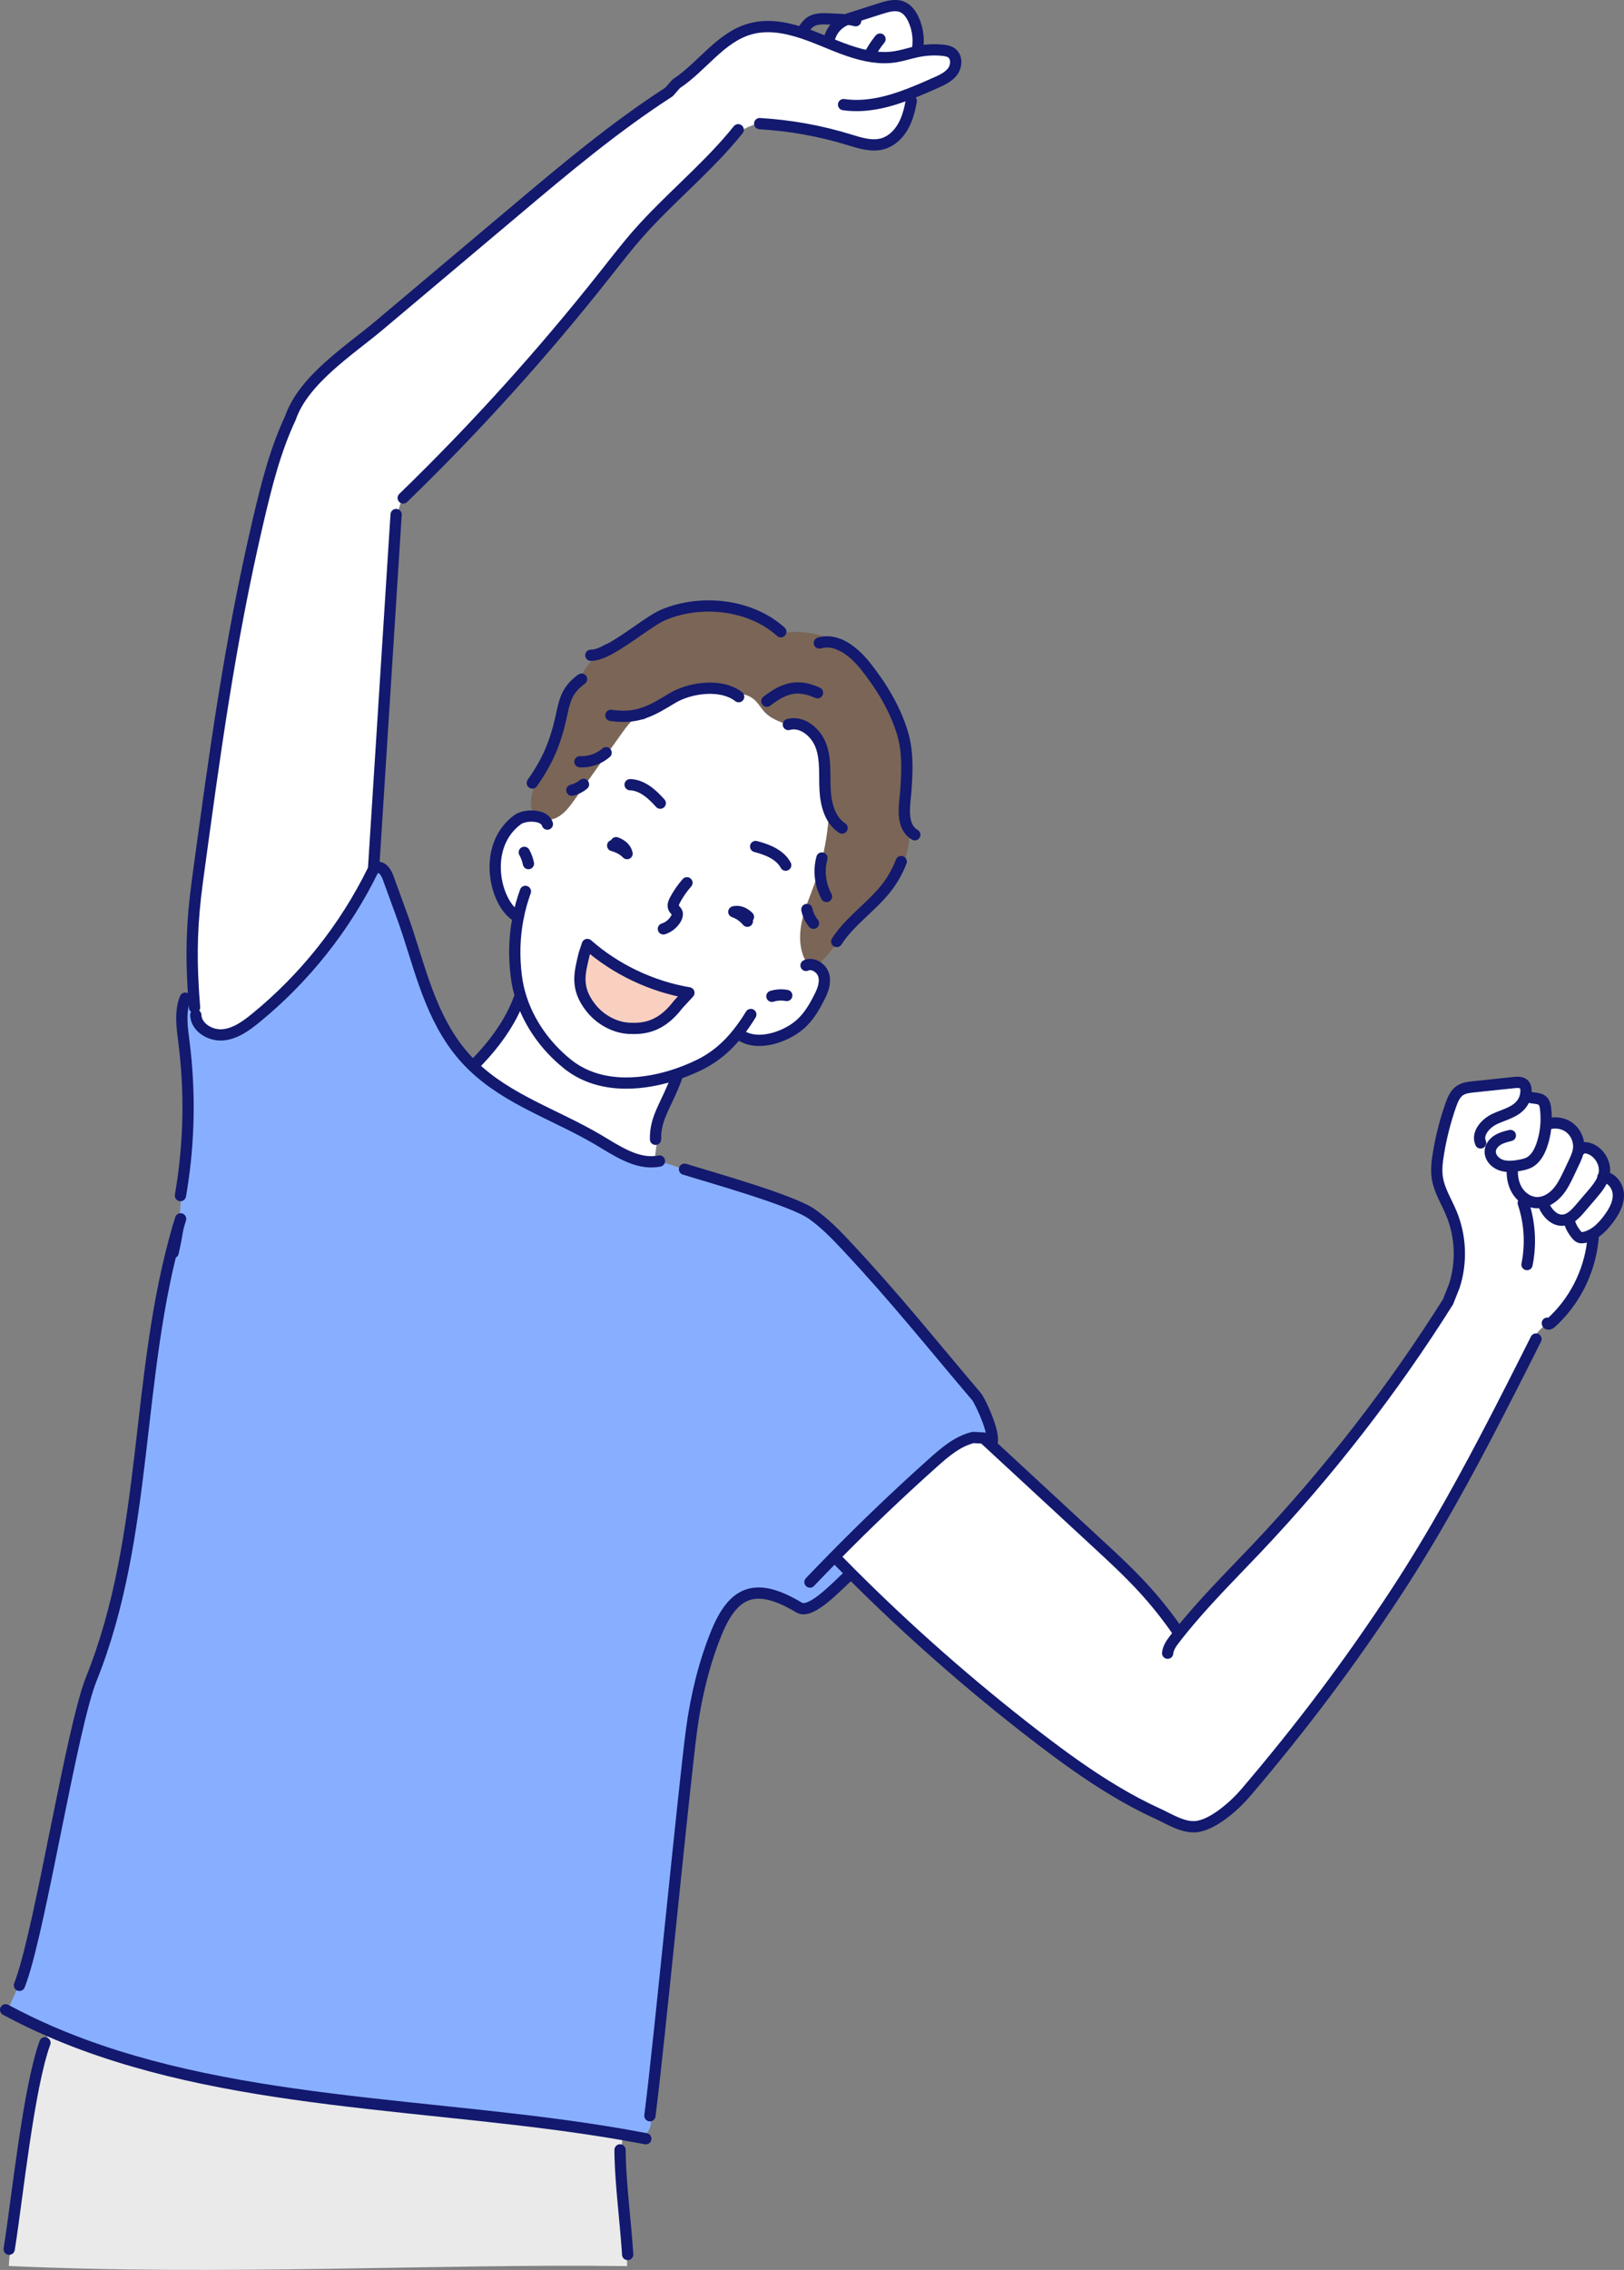 <?xml version="1.0" encoding="UTF-8"?><svg id="_圖層_2" xmlns="http://www.w3.org/2000/svg" viewBox="0 0 305.91 427.41"><rect x="0" y="0" width="305.91" height="427.41" fill="#808080" stroke="none"/><defs><style>.cls-1{fill:#fff;}.cls-2{fill:none;stroke:#12196e;stroke-linecap:round;stroke-linejoin:round;stroke-width:2.12px;}.cls-3{fill:#eaeaea;}.cls-4{fill:#88afff;}.cls-5{fill:#f9d0c0;}.cls-6{fill:#7a6557;}</style></defs><g id="_圖層_10"><path class="cls-1" d="m299.91,224.89c.85-1,1.72-2.05,2.12-3.28.06,0,.13,0,.19.01,1.51.19,2.62,1.81,2.64,3.37.03,1.65-.85,3.17-1.84,4.5-.67.89-1.43,1.76-2.32,2.42-.71.53-1.49.92-2.37,1.08-.23.05-.46.07-.68,0-.27-.08-.49-.29-.67-.51-.59-.68-1.04-1.47-1.31-2.33l-1.78-.44c.16.02.33.03.51.02,1.36-.09,2.4-1.21,3.28-2.24.75-.88,1.49-1.75,2.24-2.62Z"/><path class="cls-1" d="m302.02,221.61c-.39,1.23-1.27,2.28-2.12,3.28-.75.87-1.49,1.74-2.24,2.62-.89,1.03-1.93,2.15-3.28,2.24-.17,0-.34,0-.51-.02-1.35-.18-2.46-1.4-3.02-2.69l-1.76-.62c.18.02.36.04.54.03,1.44-.02,2.76-.84,3.72-1.92.96-1.08,1.58-2.39,2.2-3.69.28-.59.56-1.18.84-1.78.42-.88.85-1.79.96-2.76.04-.4.03-.81-.05-1.21.32.34.65.68.98,1.03.29-.05.6-.01.89.07,1.98.57,3.35,2.75,3,4.78,0,.07-.02.13-.04.2-.03.15-.07.29-.12.43Z"/><path class="cls-1" d="m292.48,211.48c1.16-.12,2.37.21,3.27.95.82.66,1.37,1.64,1.55,2.68.07.4.09.8.05,1.21-.11.98-.53,1.88-.96,2.76-.28.6-.57,1.19-.84,1.78-.62,1.3-1.25,2.61-2.2,3.69-.95,1.08-2.28,1.9-3.72,1.92-.18,0-.36-.01-.54-.03-1.21-.16-2.34-.9-3.07-1.89-.84-1.15-1.19-2.6-1.17-4.01l-1.29-.95c.87.12,1.78,0,2.65-.15.64-.11,1.28-.25,1.84-.55,1.2-.64,1.91-1.95,2.35-3.24.56-1.59.84-3.27.83-4.96.4.28.81.55,1.24.81Z"/><path class="cls-1" d="m156.95,293.35c6.07-6.19,12.36-12.19,18.83-17.97,2.23-1.99,4.61-4.03,7.52-4.73l1.96.11c.45.42.89.82,1.34,1.23,6.69,6.19,13.39,12.38,20.08,18.57,2.89,2.67,5.78,5.34,8.45,8.23,2.49,2.69,4.77,5.55,6.84,8.57l.17.13c4.52-5.69,9.72-10.81,14.72-16.1,13.44-14.21,25.48-29.73,35.9-46.28l1.19-3c1.44-4.46,1.23-9.43-.59-13.74-.91-2.17-2.22-4.2-2.6-6.52-.25-1.55-.06-3.14.2-4.69.5-3.07,1.28-6.1,2.3-9.04.37-1.05.82-2.17,1.74-2.79.75-.5,1.67-.61,2.56-.7,2.56-.27,5.12-.54,7.68-.81.68-.07,1.47-.09,1.9.43.23.28.3.65.31,1.01.01.41-.04.83-.15,1.24.15-.02.3-.02.44-.02v.02c.96.41,2.26.11,2.93.91.28.34.37.79.43,1.22.09.68.13,1.36.13,2.05,0,1.69-.28,3.37-.83,4.96-.45,1.29-1.15,2.6-2.35,3.24-.57.3-1.21.44-1.84.55-.87.16-1.78.27-2.65.15l1.29.95c-.02,1.41.33,2.86,1.17,4.01.73.99,1.85,1.73,3.07,1.89l1.76.62c.57,1.29,1.67,2.51,3.02,2.69l1.78.44c.27.85.72,1.65,1.31,2.33.19.22.4.43.67.51.22.06.45.04.68,0,.87-.16,1.66-.56,2.37-1.08-.16.63-.38,1.25-.67,1.83-.66,5.87-3.52,11.46-7.92,15.4-.2.18-.63.27-.63,0-2.06,1.55-3.62,3.77-4.37,6.24l.49.24c-1.79,3.56-3.59,7.12-5.43,10.66-5.91,11.45-12.09,22.77-19.16,33.55-8.87,13.52-17.85,25.41-28.33,37.72-1.96,2.31-6.13,6.12-9.41,6.4-2.52.21-5.09-1.5-7.31-2.51-2.7-1.23-5.32-2.65-7.88-4.17-5.27-3.14-10.25-6.77-15.1-10.52-12.17-9.39-23.75-19.56-34.61-30.43-.59-.59-1.18-1.18-1.76-1.78-.57-.35-1.12-.75-1.64-1.18Z"/><path class="cls-1" d="m164.37,10.7c-3.12-.45-6.19-1.72-9.14-2.94.24-.61.57-1.2.98-1.73l.39.3c.39-.81.9-1.43,1.78-2.06.4-.29.85-.49,1.31-.65.27-.1.55-.19.82-.28,1.8-.58,3.61-1.15,5.41-1.73,1.35-.43,2.84-.85,4.12-.26.94.43,1.58,1.34,2.02,2.27.47,1,.76,2.08.86,3.18h-.03c-.07.98-.13,1.96-.2,2.94-1.33.28-2.62.72-3.96.94-1.45.24-2.91.21-4.35.01Z"/><path class="cls-1" d="m98.15,187.84c1.49,4.69,4.51,9.07,8.67,12.44,5.64,4.58,13.27,4.24,19.63,2.31l1.02.26c-1.84,5.09-4.08,7.51-3.98,11.67l.34.05c-.18,1.1-.34,2.22-.46,3.34-.02.15-.04.31.04.44.1.18.32.24.52.29.02,0,.04.01.06.01-4.05.7-7.86-2.01-11.43-4.11-7.92-4.66-16.84-7.43-23.46-13.8l.21-.22c2.29-2.29,6.48-6.92,8.54-12.62l.3-.07Z"/><path class="cls-5" d="m111.33,189.78c-2.98-3.76-2.11-6.59-1.28-10.11l.61-1.83c5.27,4.66,12.11,7.92,19.12,9.1l-2.02,2.18c-3.22,4.25-6.41,4.62-9.12,4.51-2.8-.1-5.56-1.63-7.32-3.85Z"/><path class="cls-6" d="m108.29,150.52c-.93,1.31-1.91,2.66-3.33,3.4-.72.38-1.58.54-2.39.44-.4-.33-.95-.54-1.56-.63-.15-.13-.29-.27-.42-.44-.89-1.19-.59-2.86-.24-4.3.21-.87.41-1.73.62-2.59,2.01-3.02,3.23-5.72,4.24-9.4,1.06-3.89.89-6.43,3.89-8.78.79-2.25,2.4-4.19,4.46-5.4.44-.19.89-.41,1.36-.67,3.48-1.89,7.72-5.39,9.98-6.35,7.1-3.03,16.47-2.02,22.19,3.15l.03.23c1.85-.25,3.72-.27,5.55.03,2.02.33,3.99,1.06,5.65,2.24,0,0,0,0,.01,0,1.79.82,3.41,2.36,4.66,3.93,3.02,3.79,5.61,8.03,7.01,12.69,1.04,3.48.87,7.03.64,10.61-.15,2.31-.93,5.88.82,7.81-.16,2-.53,3.99-1.13,5.91l-.59-.17c-.6,1.56-1.4,3.05-2.38,4.41-2.27,3.12-5.51,5.46-8.03,8.35-1.33,2.28-2.95,4.37-4.81,6.23-.25.25-.54.5-.85.66-.46-.23-.97-.33-1.45-.23-.17-.17-.3-.38-.42-.59-1.27-2.27-1.31-5.05-.76-7.59.55-2.54,1.64-4.93,2.5-7.38.37-1.05.7-2.1.99-3.17.91-3.29,1.45-6.69,1.61-10.1l.06-.03c-.51-1.29-.74-2.73-.8-4.11-.14-2.73.16-5.55-.73-8.14-.89-2.59-3.56-4.87-6.19-4.13l-.02.05c-1.62-.53-3.21-1.1-4.38-2.31-.78-.82-1.31-1.88-2.21-2.57-.95-.74-2.17-.97-3.36-1.16l-.15.25c-3.34-1.92-8.71-1.07-11.82.83-1.89,1.15-3.4,2.05-4.95,2.62-.2.05-.4.12-.59.21-.01,0-.03,0-.05.02-1.6.71-2.81,2.29-3.86,3.77-2.94,4.13-5.88,8.27-8.82,12.4Z"/><path class="cls-1" d="m110.04,179.67c-.83,3.52-1.69,6.36,1.28,10.11,1.76,2.22,4.51,3.74,7.32,3.85,2.7.11,5.9-.26,9.12-4.51l2.02-2.18c-7.02-1.18-13.86-4.44-19.12-9.1l-.61,1.83Zm-13.37-7.63c-3.7-3.11-5.62-12.97.82-17.71.78-.57,2.26-.82,3.51-.61.43.36.98.56,1.56.63.81.1,1.67-.06,2.39-.44,1.42-.74,2.4-2.09,3.33-3.4,2.94-4.13,5.88-8.27,8.82-12.4,1.05-1.48,2.26-3.06,3.86-3.77.02,0,.03-.01.05-.02.2-.06.39-.13.59-.21,1.55-.57,3.07-1.47,4.95-2.62,3.11-1.9,8.48-2.75,11.82-.83l.15-.25c1.19.2,2.41.43,3.36,1.16.9.69,1.43,1.75,2.21,2.57,1.17,1.21,2.76,1.77,4.38,2.31l.02-.05c2.63-.74,5.29,1.54,6.19,4.13.9,2.58.59,5.41.73,8.14.07,1.38.3,2.83.8,4.11l-.06.03c-.16,3.41-.7,6.81-1.61,10.1-.29,1.07-.62,2.12-.99,3.17-.87,2.45-1.95,4.84-2.5,7.38-.55,2.55-.52,5.33.76,7.59.11.21.25.42.42.59.17.17.36.31.59.37.29.07.59,0,.86-.14.7.35,1.28,1.02,1.49,1.77.37,1.36-.15,2.78-.79,4.04-1.75,3.47-3.38,5.72-7.08,7.27-2.31.97-5.33,1.42-7.51.13l-.03.05c-.26-.19-.51-.4-.75-.62-1.99,2.52-4.33,4.56-7.37,6.04-1.57.76-3.33,1.47-5.2,2.04-6.36,1.93-13.99,2.27-19.63-2.31-4.16-3.37-7.18-7.76-8.67-12.44-.42-1.31-.72-2.65-.88-3.99-.48-3.76-.37-7.45.32-10.99-.33-.24-.63-.52-.9-.82Z"/><path class="cls-1" d="m36.37,185.82c-.35-6.08-.28-11.98.81-19.97,3.23-23.7,6.04-44.8,11.51-68.08,1.53-6.49,3.16-13.01,6-19.05,2.47-7.24,11.16-12.76,16.77-17.48,8.51-7.17,17.02-14.33,25.53-21.5,9.35-7.87,18.74-15.78,29.02-22.41l1.34-1.53c4.87-3.19,8.3-8.75,13.9-10.33,3.23-.92,6.6-.33,9.84.73,1.34.44,2.65.95,3.93,1.48.07.03.14.06.2.08,2.96,1.22,6.03,2.49,9.14,2.94,1.44.2,2.89.23,4.35-.01,1.34-.22,2.63-.66,3.96-.94.05-.01.1-.02.15-.03,1.56-.32,3.16-.4,4.74-.25.58.06,1.18.15,1.66.5,1.04.76.99,2.42.24,3.47-.76,1.05-1.99,1.62-3.17,2.14-1.64.73-3.32,1.47-5.02,2.12,0,.37,0,.75,0,1.13l.38.2c-.31,1.67-.73,3.33-1.57,4.81-.84,1.47-2.15,2.74-3.77,3.22-2.1.62-4.33-.12-6.43-.76-5.45-1.67-11.1-2.68-16.79-3.01l-.02-.1c-1.86.45-3.62,1.33-5.08,2.56-5.48,6.47-12.13,11.89-17.75,18.25-2.22,2.52-4.26,5.17-6.34,7.8-11.71,14.81-24.39,28.85-37.95,41.99l-.18-.06c-.47,1.43-.88,2.88-1.24,4.34-1.38,21.72-2.77,43.44-4.15,65.16h-.11c0,.19,0,.38,0,.58-5.25,10.74-12.85,20.33-22.11,27.89-1.83,1.49-3.85,2.96-6.19,3.17-2.35.21-5-1.37-5.11-3.72l.47-.2c-.25-.59-.5-1.17-.75-1.74-.09-1.13-.17-2.25-.23-3.36Z"/><path class="cls-4" d="m4.04,372.78c3.8-10.93,9.51-47.55,13.16-56.65,10.9-27.11,8.2-57.14,16.31-84.94.37-2.38.59-4.78.67-7.19,1.48-9.13,1.64-18.46.49-27.62-.35-2.77-.8-5.68.17-8.29.51-.76,1.02-1.51,1.53-2.26.06,1.11.14,2.23.23,3.36.25.58.5,1.16.75,1.74l-.47.2c.1,2.35,2.76,3.93,5.11,3.72,2.34-.21,4.37-1.68,6.19-3.17,9.26-7.56,16.86-17.15,22.11-27.89.09-.18.18-.36.27-.55l.67.09c.87-.08,1.53,1,1.86,1.89.89,2.44,1.78,4.88,2.67,7.32,3.07,8.45,4.75,17.5,10.42,24.94.91,1.19,1.89,2.27,2.92,3.26,6.61,6.37,15.54,9.14,23.46,13.8,3.57,2.1,7.38,4.81,11.43,4.11,1.68.4,3.32.94,4.92,1.61l.05-.12c4.41,1.39,20.13,5.76,23.93,8.4,2.52,1.75,4.67,4,6.77,6.24,9.14,9.78,15.66,18.02,24.33,28.21.44.52,2.89,5.38,2.96,7.95-.09.36-.19.7-.32,1.05-.45-.41-.89-.82-1.34-1.23l-1.96-.11c-2.91.7-5.29,2.74-7.52,4.73-6.48,5.78-12.76,11.78-18.83,17.97.52.43,1.06.83,1.64,1.18.59.6,1.17,1.19,1.76,1.78-.1.11-.21.22-.31.33l-.07-.07c-2,1.72-7.16,7.48-9.42,6.12-7.96-4.77-12.27-3.35-15.56,4.66-2.35,5.71-3.88,12.15-4.71,18.26-1.49,11.09-6.16,59.48-7.77,72.04l.17.02c-.1.77-.04,1.61-.14,2.39-.15,1.11-1.08,2.33-2.09,2.19l-.04.22c-1.05-.2-2.1-.39-3.15-.57-35.6-6.16-75.08-5.19-107.9-19.45-2.68-1.17-5.31-2.43-7.89-3.81.05-.34.16-.69.3-.99.74-1.63,1.48-3.26,2.22-4.89l.05.02Z"/><path class="cls-3" d="m1.79,423.12c1.45-9.19,3.59-30.05,6.68-38.49l.12.03c.17-.76.43-1.5.77-2.21,32.82,14.26,72.3,13.29,107.9,19.45-.04,1.45-.19,2.9-.44,4.32.13,5.29,1.04,12.56,1.37,17.64-.06.94-.08,1.89-.07,2.83-35.95-.49-75.73,1.85-116.46-.03.06-1.17.18-2.35.37-3.51l-.23-.04Z"/><path class="cls-2" d="m129.4,166.22c-.88.99-1.63,2.08-2.25,3.24-.24.45-.46.99-.26,1.45.15.36.52.59.65.96.12.36-.02.75-.2,1.09-.52.91-1.38,1.62-2.38,1.94"/><path class="cls-2" d="m110.65,177.84c5.27,4.66,12.11,7.92,19.12,9.1l-2.02,2.18c-3.22,4.25-6.41,4.62-9.12,4.51-2.8-.1-5.56-1.63-7.32-3.85-2.98-3.76-2.11-6.59-1.28-10.11l.61-1.83Z"/><path class="cls-2" d="m98.97,167.84c-.59,1.63-1.06,3.31-1.39,5.02-.69,3.54-.8,7.23-.32,10.99.17,1.34.46,2.68.88,3.99,1.49,4.69,4.51,9.07,8.67,12.44,5.64,4.58,13.27,4.24,19.63,2.31,1.87-.57,3.64-1.28,5.2-2.04,3.05-1.48,5.38-3.52,7.37-6.04.86-1.08,1.65-2.24,2.42-3.49"/><path class="cls-2" d="m118.69,147.75c2.29.07,4.16,1.77,5.68,3.48"/><path class="cls-2" d="m148,162.9c-1.09-2.01-3.46-2.93-5.66-3.51"/><path class="cls-2" d="m98.76,160.49c.37.66.63,1.38.78,2.12"/><path class="cls-2" d="m151.83,181.78c.13-.07.26-.1.4-.13.48-.11,1,0,1.45.23.7.35,1.28,1.02,1.49,1.77.37,1.36-.15,2.78-.79,4.04-1.75,3.47-3.38,5.72-7.08,7.27-2.31.97-5.33,1.42-7.51.13"/><path class="cls-2" d="m145.4,187.59c.89-.27,1.86-.33,2.8-.15"/><path class="cls-2" d="m34.89,187.95s-.04.09-.05.13c-.97,2.61-.52,5.52-.17,8.29,1.15,9.16.99,18.5-.49,27.62-.06.37-.13.75-.19,1.13"/><path class="cls-2" d="m36.88,191.13c.1,2.35,2.76,3.93,5.11,3.72,2.34-.21,4.37-1.68,6.19-3.17,9.26-7.56,16.86-17.15,22.11-27.89.09-.18.18-.36.27-.55"/><path class="cls-2" d="m70.39,163.21c1.38-21.72,2.77-43.44,4.15-65.16.03-.39.05-.78.08-1.17"/><path class="cls-2" d="m75.95,93.76c13.56-13.14,26.24-27.17,37.95-41.99,2.08-2.63,4.12-5.28,6.34-7.8,5.62-6.36,12.28-11.78,17.75-18.25.36-.42.71-.86,1.06-1.29"/><path class="cls-2" d="m158.9,19.7c4.2.6,8.37-.46,12.38-2.01,1.7-.65,3.38-1.39,5.02-2.12,1.17-.52,2.41-1.09,3.17-2.14.76-1.05.8-2.71-.24-3.47-.47-.34-1.08-.44-1.66-.5-1.58-.16-3.18-.07-4.74.25-.05.01-.1.02-.15.03-1.33.28-2.62.72-3.96.94-1.45.24-2.91.21-4.35.01-3.12-.45-6.19-1.72-9.14-2.94-.07-.03-.14-.06-.2-.08-1.28-.53-2.59-1.04-3.93-1.48-3.24-1.06-6.61-1.65-9.84-.73-5.6,1.59-9.03,7.14-13.9,10.33l-1.34,1.53c-10.28,6.63-19.67,14.53-29.02,22.41-8.51,7.17-17.02,14.33-25.53,21.5-5.61,4.72-14.3,10.25-16.77,17.48-2.84,6.04-4.47,12.55-6,19.05-5.47,23.28-8.28,44.38-11.51,68.08-1.09,7.99-1.16,13.89-.81,19.97.06,1.11.14,2.23.23,3.36.01.17.03.35.04.53"/><path class="cls-2" d="m143.1,23.28c5.69.33,11.34,1.34,16.79,3.01,2.1.64,4.33,1.38,6.43.76,1.63-.48,2.93-1.75,3.77-3.22.84-1.47,1.26-3.14,1.57-4.81"/><path class="cls-2" d="m172.82,9.27c.14-.82.17-1.65.09-2.48-.1-1.1-.39-2.18-.86-3.18-.44-.93-1.08-1.84-2.02-2.27-1.28-.59-2.78-.16-4.12.26-1.8.58-3.61,1.15-5.41,1.73-.27.09-.55.17-.82.28-.47.17-.91.37-1.31.65-.87.63-1.39,1.25-1.78,2.06-.18.37-.33.78-.48,1.24"/><path class="cls-2" d="m165.77,7.36c-.49.6-.95,1.24-1.35,1.9-.15.24-.3.49-.44.73"/><path class="cls-2" d="m158.69,3.68c-.85-.04-1.7-.08-2.56-.12-1.26-.06-2.64-.08-3.63.69-.26.2-.48.44-.68.7-.09.1-.17.21-.25.31"/><path class="cls-2" d="m34.02,229.5c-.17.56-.34,1.13-.51,1.69-8.11,27.8-5.41,57.83-16.31,84.94-3.66,9.1-9.37,45.72-13.16,56.65-.13.38-.26.73-.38,1.04"/><path class="cls-2" d="m116.06,158.67c.87.31,1.83.96,2.06,2.06-.75-.77-1.67-1.23-2.71-1.52"/><path class="cls-2" d="m140.98,172.64c-.65-.65-1.66-1.23-2.75-.95,1.03.34,1.84.96,2.55,1.77"/><path class="cls-2" d="m128.94,220.15c4.41,1.39,20.13,5.76,23.93,8.4,2.52,1.75,4.67,4,6.77,6.24,9.14,9.78,15.66,18.02,24.33,28.21.44.52,2.89,5.38,2.96,7.95,0,.38-.04.72-.14.98"/><path class="cls-2" d="m122.42,398.37c.03-.22.06-.46.09-.71,1.62-12.56,6.29-60.95,7.77-72.04.82-6.12,2.36-12.55,4.71-18.26,3.29-8.02,7.6-9.44,15.56-4.66,2.27,1.36,7.42-4.4,9.42-6.12"/><path class="cls-2" d="m152.57,297.89c1.45-1.52,2.91-3.03,4.39-4.53,6.07-6.19,12.36-12.19,18.83-17.97,2.23-1.99,4.61-4.03,7.52-4.73l1.96.11c.45.42.89.82,1.34,1.23,6.69,6.19,13.39,12.38,20.08,18.57,2.89,2.67,5.78,5.34,8.45,8.23,2.49,2.69,4.77,5.55,6.84,8.57"/><path class="cls-2" d="m157.41,293.33c.4.4.79.8,1.18,1.2.59.6,1.17,1.19,1.76,1.78,10.87,10.87,22.44,21.04,34.61,30.43,4.86,3.74,9.83,7.38,15.1,10.52,2.55,1.52,5.17,2.94,7.88,4.17,2.21,1,4.79,2.72,7.31,2.51,3.27-.28,7.45-4.09,9.41-6.4,10.48-12.31,19.46-24.2,28.33-37.72,7.07-10.78,13.25-22.1,19.16-33.55,1.83-3.54,3.63-7.1,5.43-10.66.59-1.16,1.17-2.32,1.75-3.48"/><path class="cls-2" d="m219.95,311.28c.09-1.02.72-1.89,1.35-2.71.16-.21.33-.42.5-.64.11-.14.22-.29.34-.43,4.52-5.69,9.72-10.81,14.72-16.1,13.44-14.21,25.48-29.73,35.9-46.28l1.19-3c1.44-4.46,1.23-9.43-.59-13.74-.91-2.17-2.22-4.2-2.6-6.52-.25-1.55-.06-3.14.2-4.69.5-3.07,1.28-6.1,2.3-9.04.37-1.05.82-2.17,1.74-2.79.75-.5,1.67-.61,2.56-.7,2.56-.27,5.12-.54,7.68-.81.68-.07,1.47-.09,1.9.43.23.28.3.65.31,1.01.01.41-.04.83-.15,1.24-.15.53-.4,1.02-.75,1.45-1.21,1.5-3.27,1.92-5.01,2.74-1.74.83-3.41,2.73-2.64,4.5"/><path class="cls-2" d="m287.76,206.49c.96.41,2.26.11,2.93.91.28.34.37.79.43,1.22.09.68.13,1.36.13,2.05,0,1.69-.28,3.37-.83,4.96-.45,1.29-1.15,2.6-2.35,3.24-.57.3-1.21.44-1.84.55-.87.16-1.78.27-2.65.15-.31-.04-.61-.11-.9-.22-1.13-.41-2.09-1.51-1.96-2.71.09-.84.69-1.55,1.41-1.99.72-.44,1.55-.65,2.37-.85"/><path class="cls-2" d="m284.86,220.52c-.02,1.41.33,2.86,1.17,4.01.73.99,1.85,1.73,3.07,1.89.18.02.36.04.54.03,1.44-.02,2.76-.84,3.72-1.92.96-1.08,1.58-2.39,2.2-3.69.28-.59.56-1.18.84-1.78.42-.88.85-1.79.96-2.76.04-.4.03-.81-.05-1.21-.18-1.04-.73-2.01-1.55-2.68-.9-.74-2.11-1.07-3.27-.95-.29.03-.58.09-.86.18"/><path class="cls-2" d="m290.86,227.04c.57,1.29,1.67,2.51,3.02,2.69.16.02.33.03.51.02,1.36-.09,2.4-1.21,3.28-2.24.75-.88,1.49-1.75,2.24-2.62.85-1,1.72-2.05,2.12-3.28.04-.14.08-.29.12-.43.02-.07.03-.13.04-.2.34-2.03-1.03-4.2-3-4.78-.29-.08-.61-.12-.89-.07-.23.04-.44.14-.59.32"/><path class="cls-2" d="m295.66,230.17c.27.85.72,1.65,1.31,2.33.19.22.4.43.67.51.22.06.45.04.68,0,.87-.16,1.66-.56,2.37-1.08.89-.66,1.66-1.53,2.32-2.42.99-1.33,1.86-2.85,1.84-4.5-.02-1.56-1.13-3.18-2.64-3.37-.06,0-.13-.01-.19-.01-.02,0-.06,0-.08,0"/><path class="cls-2" d="m300.1,232.84c-.02.3-.05.6-.08.9-.66,5.87-3.52,11.46-7.92,15.4-.2.18-.63.27-.63,0"/><path class="cls-2" d="m286.93,226.5c1.24,3.72,1.49,7.76.71,11.61"/><path class="cls-2" d="m127.46,202.85c-1.84,5.09-4.08,7.51-3.98,11.67"/><path class="cls-2" d="m97.84,187.91c-2.06,5.7-6.25,10.33-8.54,12.62"/><path class="cls-2" d="m70.99,163.38c.08-.03.16-.04.24-.05.87-.08,1.53,1,1.86,1.89.89,2.44,1.78,4.88,2.67,7.32,3.07,8.45,4.75,17.5,10.42,24.94.91,1.19,1.89,2.27,2.92,3.26,6.61,6.37,15.54,9.14,23.46,13.8,3.57,2.1,7.38,4.81,11.43,4.11.08,0,.15-.02.23-.04"/><path class="cls-2" d="m1.06,378.43c.14.08.27.14.41.21,2.58,1.38,5.21,2.64,7.89,3.81,32.82,14.26,72.3,13.29,107.9,19.45,1.05.18,2.11.37,3.15.57.41.07.82.15,1.23.23"/><path class="cls-2" d="m8.47,384.63c-3.09,8.44-5.22,29.3-6.68,38.49-.02.13-.04.25-.06.38"/><path class="cls-2" d="m116.8,404.8c0,.46,0,.93.02,1.43.13,5.29,1.04,12.56,1.37,17.64.02.22.03.42.04.63"/><path class="cls-2" d="m144.45,132.03c3.45-2.67,5.91-3.2,9.54-1.59"/><path class="cls-2" d="m148.5,136.42c2.63-.74,5.29,1.54,6.19,4.13.9,2.58.59,5.41.73,8.14.07,1.38.3,2.83.8,4.11.5,1.26,1.26,2.37,2.4,3.11"/><path class="cls-2" d="m154.82,161.55c-.12.45-.21.9-.27,1.37-.24,2.01.16,4.1,1.13,5.87"/><path class="cls-2" d="m151.99,171.25c.19.95.62,1.85,1.24,2.59"/><path class="cls-2" d="m169.76,162.23c-.6,1.56-1.4,3.05-2.38,4.41-2.27,3.12-5.51,5.46-8.03,8.35-.64.72-1.22,1.48-1.74,2.29"/><path class="cls-2" d="m120.97,134.35c-1.71.53-3.5.68-5.9.35"/><path class="cls-2" d="m139.14,131.18c-.23-.19-.49-.36-.76-.51-3.34-1.92-8.71-1.07-11.82.83-1.89,1.15-3.4,2.05-4.95,2.62-.19.08-.39.14-.59.21"/><path class="cls-2" d="m103.11,155.17c-.1-.32-.29-.59-.54-.81-.4-.33-.95-.54-1.56-.63-1.25-.21-2.73.04-3.51.61-6.44,4.74-4.52,14.6-.82,17.71.3.26.6.46.92.62"/><path class="cls-2" d="m100.27,147.43c.24-.35.48-.69.7-1.03,2.01-3.02,3.23-5.72,4.24-9.4,1.06-3.89.89-6.43,3.89-8.78.14-.11.28-.23.45-.34"/><path class="cls-2" d="m111.29,123.38c.65.01,1.41-.2,2.26-.56.44-.19.89-.41,1.36-.67,3.48-1.89,7.72-5.39,9.98-6.35,7.1-3.03,16.47-2.02,22.19,3.15"/><path class="cls-2" d="m158.34,121.45c1.79.82,3.41,2.36,4.66,3.93,3.02,3.79,5.61,8.03,7.01,12.69,1.04,3.48.87,7.03.64,10.61-.15,2.31-.93,5.88.82,7.81.23.26.51.49.85.69"/><path class="cls-2" d="m154.34,121.07c1.36-.41,2.72-.2,3.98.38"/><path class="cls-2" d="m109.24,143.43c1.78.09,3.59-.53,4.93-1.7"/><path class="cls-2" d="m107.72,148.79c.81-.19,1.56-.57,2.19-1.1"/><path class="cls-2" d="m33.51,231.18c-.24,1.57-.54,3.13-.9,4.68"/><path class="cls-2" d="m159.68,3.61c.51.07,1.01.16,1.51.29"/><path class="cls-2" d="m120.97,134.35s.03-.01.05-.02"/><path class="cls-2" d="m113.55,122.82c.43-.26.89-.48,1.36-.67"/><path class="cls-2" d="m158.33,121.45s0,0,.01,0"/></g></svg>